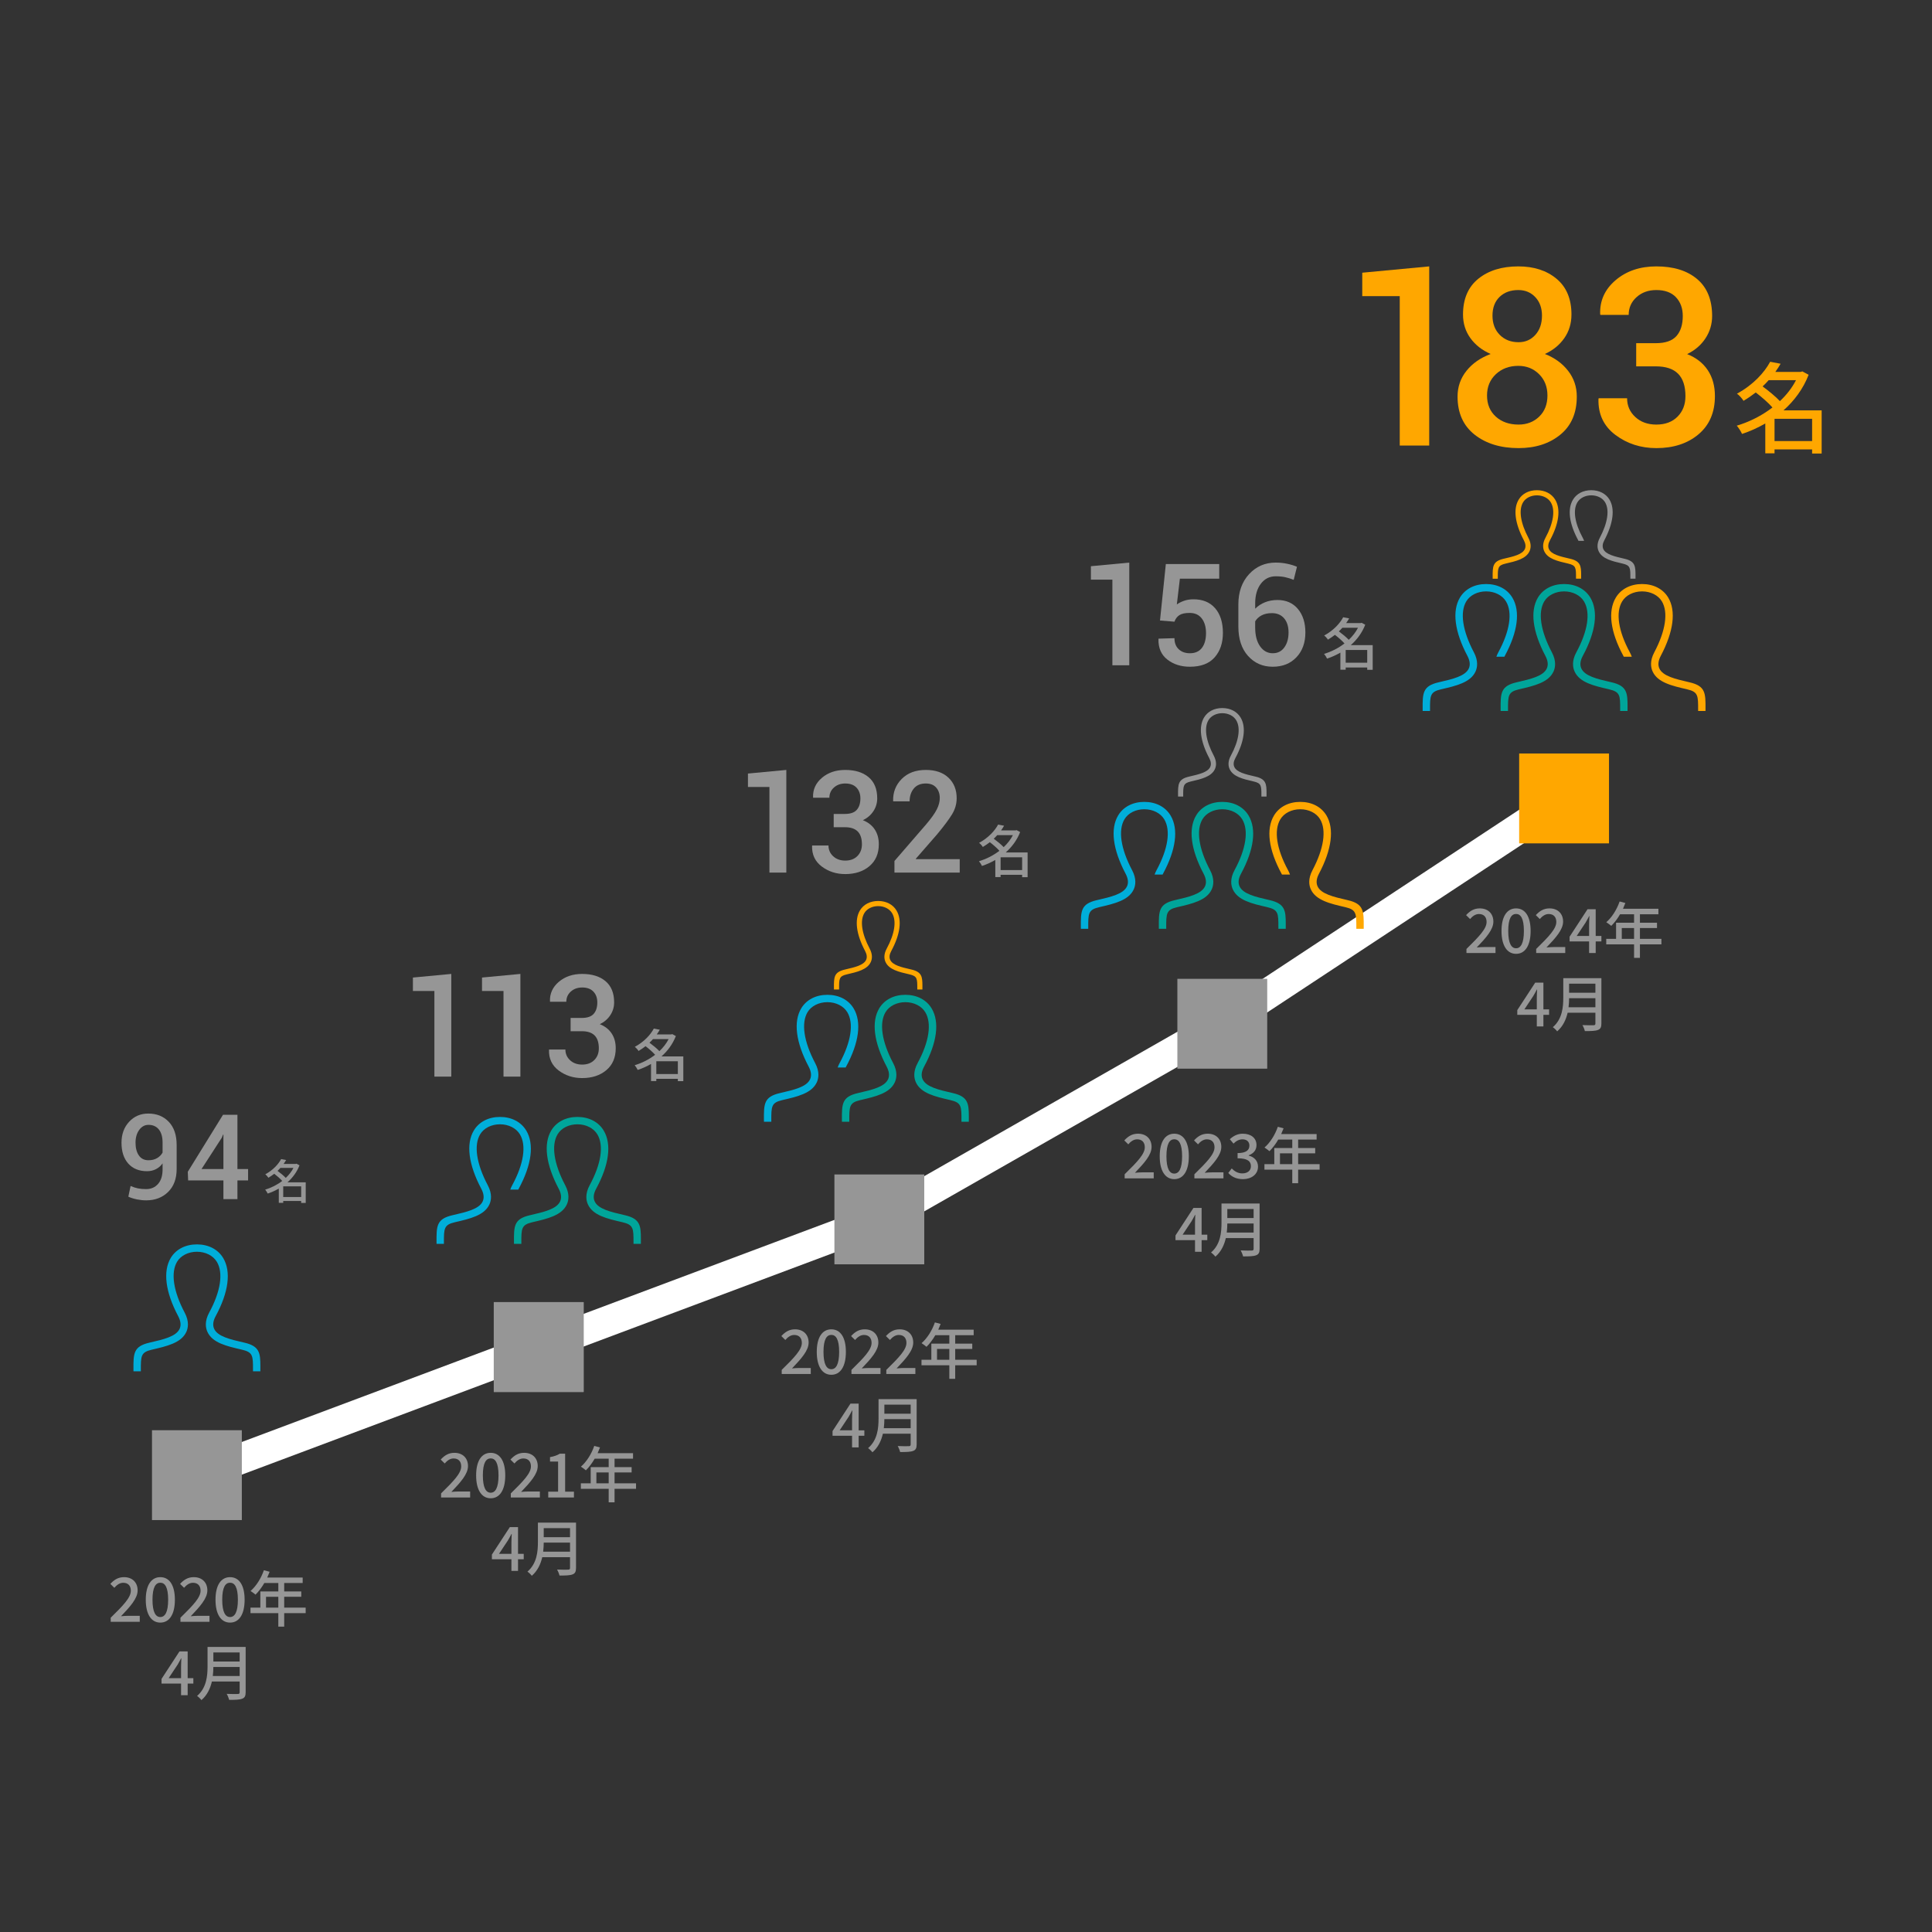 <?xml version="1.0" encoding="UTF-8"?><svg id="uuid-c0ad9e0b-c820-47ab-a9b0-2a3201669869" xmlns="http://www.w3.org/2000/svg" viewBox="0 0 560 560"><rect x="0" y="0" width="560" height="560" fill="#333333" stroke="none"/><polyline points="453.357 231.431 354.287 296.738 254.881 353.446 156.146 390.448 57.076 427.577" fill="none" stroke="#fff" stroke-miterlimit="10" stroke-width="8.865"/><g><path d="M183.625,360.54v-.326c.011-4.206,.013-5.205-3.287-5.966-4.363-1.003-8.483-1.95-9.932-5.159-.518-1.149-.85-3.046,.517-5.561,3.33-6.145,4.143-11.507,2.232-14.712-1.076-1.809-3.293-2.933-5.784-2.933-2.471,0-4.67,1.103-5.738,2.878-1.906,3.162-1.105,8.552,2.197,14.789,1.339,2.526,.997,4.418,.474,5.56-1.456,3.188-5.618,4.149-10.024,5.165-3.176,.735-3.174,1.838-3.164,5.941l.001,.324h-2.138l-.003-.533c-.026-4.597-.037-6.695,4.613-7.768l.203-.047c3.88-.895,7.546-1.741,8.564-3.969,.468-1.027,.328-2.261-.418-3.67-3.716-7.017-4.476-13.018-2.141-16.897,1.494-2.483,4.255-3.906,7.574-3.906,3.345,0,6.124,1.446,7.626,3.969,2.339,3.928,1.561,9.906-2.191,16.829-.76,1.4-.91,2.631-.447,3.659,1.006,2.234,4.625,3.07,8.456,3.954l.335,.077c4.408,1.017,4.614,3.048,4.614,6.849l-.005,1.452h-2.133Z" fill="#00a59a"/><path d="M126.535,360.54l-.002-.533c-.027-4.597-.038-6.695,4.613-7.768l.202-.047c3.881-.895,7.546-1.741,8.564-3.969,.468-1.027,.328-2.261-.418-3.67-3.716-7.018-4.476-13.018-2.141-16.897,1.494-2.483,4.255-3.906,7.574-3.906,3.345,0,6.124,1.446,7.626,3.969,2.34,3.928,1.561,9.906-2.191,16.829-.05,.092-.092,.181-.132,.268h-2.324c.149-.431,.339-.856,.574-1.289,3.329-6.145,4.143-11.507,2.232-14.712-1.077-1.809-3.294-2.933-5.785-2.933-2.471,0-4.67,1.103-5.738,2.878-1.906,3.162-1.105,8.552,2.197,14.789,1.34,2.526,.997,4.418,.474,5.56-1.456,3.188-5.618,4.149-10.025,5.165-3.175,.735-3.173,1.838-3.163,5.941l.001,.324h-2.138Z" fill="#00aeda"/></g><path d="M73.333,397.482v-.326c.011-4.206,.013-5.205-3.287-5.966-4.363-1.003-8.483-1.95-9.932-5.159-.518-1.149-.85-3.046,.517-5.561,3.33-6.145,4.143-11.507,2.232-14.712-1.076-1.809-3.293-2.933-5.784-2.933-2.471,0-4.67,1.103-5.738,2.878-1.906,3.162-1.105,8.552,2.197,14.789,1.339,2.526,.997,4.418,.474,5.56-1.456,3.188-5.618,4.149-10.024,5.165-3.176,.735-3.174,1.838-3.164,5.941l.001,.324h-2.138l-.003-.533c-.026-4.597-.037-6.695,4.613-7.768l.203-.047c3.88-.895,7.546-1.741,8.564-3.969,.468-1.027,.328-2.261-.418-3.67-3.716-7.017-4.476-13.018-2.141-16.897,1.494-2.483,4.255-3.906,7.574-3.906,3.345,0,6.124,1.446,7.626,3.969,2.339,3.928,1.561,9.906-2.191,16.829-.76,1.4-.91,2.631-.447,3.659,1.006,2.234,4.625,3.07,8.456,3.954l.335,.077c4.408,1.017,4.614,3.048,4.614,6.849l-.005,1.452h-2.133Z" fill="#00aeda"/><g><path d="M42.372,344.667c1.41,0,2.555-.498,3.434-1.494s1.318-2.396,1.318-4.198v-1.763c-.537,.75-1.191,1.315-1.965,1.695-.771,.381-1.611,.571-2.519,.571-2.317,0-4.134-.733-5.449-2.2-1.315-1.466-1.973-3.486-1.973-6.062,0-2.452,.735-4.473,2.208-6.062,1.472-1.589,3.322-2.384,5.55-2.384,2.452,0,4.436,.8,5.953,2.401,1.517,1.601,2.275,3.84,2.275,6.717v6.935c0,2.833-.826,5.058-2.478,6.675-1.65,1.618-3.77,2.427-6.355,2.427-.862,0-1.744-.09-2.645-.269-.901-.179-1.744-.442-2.527-.789l.654-3.106c.729,.324,1.439,.557,2.133,.696,.694,.141,1.489,.21,2.385,.21Zm.655-8.362c.974,0,1.808-.204,2.502-.613,.694-.408,1.226-.942,1.595-1.604v-2.905c0-1.646-.361-2.913-1.083-3.803-.722-.891-1.721-1.335-2.997-1.335-1.086,0-1.984,.489-2.695,1.469-.711,.98-1.066,2.214-1.066,3.703,0,1.534,.322,2.765,.966,3.694,.644,.929,1.569,1.394,2.779,1.394Z" fill="#969696"/><path d="M68.821,338.857h3.09v3.291h-3.09v5.424h-4.063v-5.424h-10.227l-.101-2.502,10.21-16.523h4.181v15.734Zm-10.411,0h6.348v-9.975l-.101-.018-.387,.94-5.86,9.052Z" fill="#969696"/><path d="M88.615,348.674h-1.321v-.564h-5.203v.536h-1.279v-4.129c-1.033,.592-2.12,1.088-3.221,1.445-.152-.344-.482-.867-.729-1.143,1.72-.509,3.454-1.376,4.94-2.519-.564-.646-1.5-1.459-2.312-2.078-.522,.399-1.087,.798-1.692,1.156-.192-.316-.605-.785-.908-.991,2.257-1.225,3.799-2.932,4.597-4.418l1.445,.275c-.221,.385-.468,.757-.729,1.129h3.51l.233-.069,.867,.468c-.757,1.955-1.995,3.606-3.481,4.928h5.285v5.974Zm-7.336-10.158c-.262,.289-.537,.592-.84,.867,.826,.605,1.789,1.391,2.396,2.037,.908-.854,1.679-1.83,2.229-2.904h-3.784Zm6.015,8.438v-3.083h-5.203v3.083h5.203Z" fill="#969696"/></g><g><path d="M130.808,312.06h-4.896v-24.825h-6.227v-3.89l11.123-1.048v29.763Z" fill="#969696"/><path d="M150.838,312.06h-4.896v-24.825h-6.227v-3.89l11.123-1.048v29.763Z" fill="#969696"/><path d="M168.661,295.053c1.585,0,2.727-.396,3.426-1.189,.697-.792,1.047-1.9,1.047-3.324,0-1.276-.376-2.314-1.128-3.113-.753-.8-1.841-1.199-3.265-1.199-1.316,0-2.411,.393-3.284,1.179-.874,.786-1.31,1.771-1.31,2.952h-4.695l-.041-.121c-.08-2.243,.776-4.127,2.569-5.652,1.794-1.524,4.047-2.287,6.761-2.287,2.861,0,5.121,.702,6.781,2.105,1.658,1.404,2.488,3.449,2.488,6.137,0,1.343-.366,2.576-1.098,3.697-.732,1.122-1.75,1.998-3.054,2.63,1.491,.591,2.633,1.48,3.426,2.67,.792,1.188,1.188,2.623,1.188,4.302,0,2.7-.906,4.816-2.72,6.348s-4.151,2.297-7.013,2.297c-2.579,0-4.843-.729-6.791-2.187-1.947-1.457-2.889-3.448-2.82-5.975l.04-.12h4.715c0,1.235,.454,2.273,1.36,3.113,.907,.839,2.072,1.259,3.496,1.259,1.478,0,2.653-.439,3.526-1.319s1.31-2.012,1.31-3.396c0-1.666-.406-2.908-1.219-3.729-.812-.818-2.045-1.229-3.697-1.229h-3.265v-3.849h3.265Z" fill="#969696"/><path d="M198.061,313.381h-1.585v-.678h-6.24v.645h-1.535v-4.953c-1.238,.71-2.543,1.304-3.864,1.733-.181-.413-.577-1.04-.875-1.37,2.063-.611,4.145-1.651,5.928-3.021-.677-.776-1.8-1.75-2.774-2.493-.627,.479-1.304,.958-2.03,1.387-.231-.38-.727-.94-1.09-1.188,2.708-1.47,4.557-3.517,5.515-5.3l1.733,.33c-.265,.463-.562,.908-.875,1.354h4.21l.281-.082,1.039,.562c-.907,2.344-2.394,4.325-4.177,5.91h6.34v7.166Zm-8.8-12.185c-.313,.347-.644,.71-1.007,1.04,.99,.727,2.146,1.667,2.872,2.443,1.09-1.023,2.015-2.196,2.676-3.483h-4.541Zm7.215,10.12v-3.698h-6.24v3.698h6.24Z" fill="#969696"/></g><g><path d="M227.919,252.931h-4.896v-24.825h-6.227v-3.89l11.123-1.048v29.763Z" fill="#969696"/><path d="M244.917,235.924c1.584,0,2.727-.396,3.425-1.189,.698-.792,1.048-1.9,1.048-3.324,0-1.276-.376-2.314-1.128-3.113-.753-.8-1.841-1.199-3.265-1.199-1.316,0-2.412,.393-3.285,1.179s-1.31,1.771-1.31,2.952h-4.694l-.041-.121c-.08-2.243,.776-4.127,2.569-5.652,1.794-1.524,4.047-2.287,6.761-2.287,2.861,0,5.121,.702,6.78,2.105,1.659,1.404,2.489,3.449,2.489,6.137,0,1.343-.366,2.576-1.099,3.697-.732,1.122-1.75,1.998-3.053,2.63,1.491,.591,2.633,1.48,3.426,2.67,.792,1.188,1.188,2.623,1.188,4.302,0,2.7-.906,4.816-2.72,6.348s-4.151,2.297-7.013,2.297c-2.579,0-4.844-.729-6.791-2.187-1.947-1.457-2.889-3.448-2.821-5.975l.041-.12h4.715c0,1.235,.453,2.273,1.36,3.113,.906,.839,2.072,1.259,3.496,1.259,1.478,0,2.652-.439,3.526-1.319,.873-.88,1.31-2.012,1.31-3.396,0-1.666-.406-2.908-1.219-3.729-.813-.818-2.045-1.229-3.697-1.229h-3.265v-3.849h3.265Z" fill="#969696"/><path d="M278.183,252.931h-18.922v-3.365l9.168-10.6c1.492-1.76,2.526-3.21,3.104-4.353,.578-1.142,.867-2.236,.867-3.284,0-1.249-.35-2.267-1.049-3.053-.698-.786-1.699-1.179-3.002-1.179-1.518,0-2.68,.49-3.486,1.471-.806,.98-1.209,2.217-1.209,3.708h-4.735l-.04-.121c-.067-2.512,.762-4.638,2.488-6.378,1.727-1.739,4.054-2.609,6.982-2.609,2.808,0,5,.753,6.579,2.257,1.579,1.505,2.368,3.479,2.368,5.925,0,1.652-.44,3.204-1.32,4.654-.88,1.451-2.327,3.393-4.342,5.824l-6.187,7.093,.04,.101h12.695v3.909Z" fill="#969696"/><path d="M297.854,254.251h-1.585v-.677h-6.241v.645h-1.535v-4.953c-1.238,.71-2.543,1.304-3.863,1.733-.182-.413-.578-1.04-.875-1.37,2.063-.611,4.145-1.651,5.928-3.021-.678-.776-1.801-1.75-2.774-2.493-.627,.479-1.304,.958-2.03,1.387-.231-.38-.727-.94-1.09-1.188,2.707-1.47,4.557-3.517,5.514-5.3l1.734,.33c-.265,.463-.562,.908-.875,1.354h4.21l.28-.082,1.04,.562c-.907,2.344-2.394,4.325-4.177,5.91h6.34v7.165Zm-8.8-12.184c-.313,.347-.644,.71-1.007,1.04,.99,.727,2.146,1.667,2.873,2.443,1.089-1.023,2.014-2.196,2.674-3.483h-4.54Zm7.215,10.12v-3.698h-6.241v3.698h6.241Z" fill="#969696"/></g><g><path d="M32.091,468.902c3.635-3.564,5.834-5.834,5.834-7.819,0-1.384-.745-2.306-2.217-2.306-1.028,0-1.879,.656-2.57,1.454l-1.152-1.135c1.116-1.206,2.27-1.95,3.971-1.95,2.395,0,3.937,1.524,3.937,3.83,0,2.322-2.11,4.663-4.823,7.5,.656-.071,1.49-.124,2.129-.124h3.314v1.737h-8.422v-1.188Z" fill="#969696"/><path d="M42.251,463.689c0-4.273,1.631-6.543,4.22-6.543,2.606,0,4.22,2.287,4.22,6.543,0,4.272-1.613,6.631-4.22,6.631-2.589,0-4.22-2.358-4.22-6.631Zm6.489,0c0-3.653-.939-4.93-2.27-4.93s-2.27,1.276-2.27,4.93c0,3.652,.939,5.018,2.27,5.018s2.27-1.365,2.27-5.018Z" fill="#969696"/><path d="M52.304,468.902c3.635-3.564,5.834-5.834,5.834-7.819,0-1.384-.745-2.306-2.217-2.306-1.028,0-1.879,.656-2.57,1.454l-1.152-1.135c1.116-1.206,2.27-1.95,3.971-1.95,2.395,0,3.937,1.524,3.937,3.83,0,2.322-2.11,4.663-4.823,7.5,.656-.071,1.49-.124,2.129-.124h3.314v1.737h-8.422v-1.188Z" fill="#969696"/><path d="M62.464,463.689c0-4.273,1.631-6.543,4.22-6.543,2.606,0,4.22,2.287,4.22,6.543,0,4.272-1.613,6.631-4.22,6.631-2.589,0-4.22-2.358-4.22-6.631Zm6.489,0c0-3.653-.94-4.93-2.27-4.93-1.33,0-2.27,1.276-2.27,4.93,0,3.652,.939,5.018,2.27,5.018,1.329,0,2.27-1.365,2.27-5.018Z" fill="#969696"/><path d="M88.599,467.572h-6.224v3.918h-1.702v-3.918h-8.067v-1.596h2.854v-4.682h5.213v-2.446h-4.061c-.762,1.312-1.648,2.482-2.553,3.369-.319-.284-1.028-.816-1.437-1.064,1.632-1.4,3.05-3.652,3.865-6.011l1.667,.443c-.213,.55-.461,1.135-.691,1.667h10.266v1.596h-5.354v2.446h4.946v1.543h-4.946v3.139h6.224v1.596Zm-7.926-1.596v-3.139h-3.564v3.139h3.564Z" fill="#969696"/><path d="M52.481,487.998h-5.656v-1.365l5.195-7.961h2.375v7.748h1.649v1.578h-1.649v3.369h-1.914v-3.369Zm0-1.578v-3.209c0-.709,.053-1.844,.088-2.553h-.07c-.319,.638-.674,1.241-1.046,1.896l-2.571,3.865h3.6Z" fill="#969696"/><path d="M71.205,490.534c0,1.063-.284,1.578-.993,1.844-.745,.302-1.95,.337-3.795,.337-.105-.479-.425-1.276-.709-1.737,1.383,.07,2.802,.053,3.228,.035,.39,0,.531-.142,.531-.515v-3.103h-8.05c-.461,1.985-1.348,3.954-3.031,5.39-.248-.354-.887-.957-1.26-1.205,2.767-2.376,3.032-5.852,3.032-8.635v-5.567h11.047v13.156Zm-1.738-4.734v-2.624h-7.624c0,.815-.053,1.702-.159,2.624h7.783Zm-7.624-6.826v2.624h7.624v-2.624h-7.624Z" fill="#969696"/></g><g><path d="M127.849,432.866c3.636-3.564,5.834-5.834,5.834-7.819,0-1.384-.744-2.306-2.217-2.306-1.027,0-1.879,.656-2.57,1.454l-1.152-1.135c1.117-1.206,2.27-1.95,3.972-1.95,2.394,0,3.937,1.524,3.937,3.83,0,2.322-2.11,4.663-4.823,7.5,.656-.071,1.489-.124,2.128-.124h3.315v1.737h-8.423v-1.188Z" fill="#969696"/><path d="M138.009,427.653c0-4.273,1.631-6.543,4.22-6.543,2.606,0,4.22,2.287,4.22,6.543,0,4.272-1.613,6.631-4.22,6.631-2.589,0-4.22-2.358-4.22-6.631Zm6.489,0c0-3.653-.939-4.93-2.27-4.93-1.329,0-2.27,1.276-2.27,4.93,0,3.652,.94,5.018,2.27,5.018,1.33,0,2.27-1.365,2.27-5.018Z" fill="#969696"/><path d="M148.062,432.866c3.636-3.564,5.834-5.834,5.834-7.819,0-1.384-.744-2.306-2.217-2.306-1.027,0-1.879,.656-2.57,1.454l-1.152-1.135c1.117-1.206,2.27-1.95,3.972-1.95,2.394,0,3.937,1.524,3.937,3.83,0,2.322-2.11,4.663-4.823,7.5,.656-.071,1.489-.124,2.128-.124h3.315v1.737h-8.423v-1.188Z" fill="#969696"/><path d="M158.913,432.369h2.854v-8.724h-2.341v-1.294c1.224-.213,2.093-.532,2.838-.993h1.542v11.011h2.554v1.685h-7.447v-1.685Z" fill="#969696"/><path d="M184.356,431.536h-6.224v3.918h-1.702v-3.918h-8.067v-1.596h2.854v-4.682h5.213v-2.446h-4.061c-.762,1.312-1.648,2.482-2.553,3.369-.319-.284-1.028-.816-1.437-1.064,1.632-1.4,3.05-3.652,3.866-6.011l1.666,.443c-.213,.55-.461,1.135-.691,1.667h10.266v1.596h-5.354v2.446h4.947v1.543h-4.947v3.139h6.224v1.596Zm-7.926-1.596v-3.139h-3.563v3.139h3.563Z" fill="#969696"/><path d="M148.239,451.962h-5.656v-1.365l5.195-7.961h2.376v7.748h1.649v1.578h-1.649v3.369h-1.915v-3.369Zm0-1.578v-3.209c0-.709,.053-1.844,.089-2.553h-.071c-.319,.638-.674,1.241-1.046,1.896l-2.571,3.865h3.6Z" fill="#969696"/><path d="M166.963,454.498c0,1.063-.284,1.578-.993,1.844-.744,.302-1.95,.337-3.794,.337-.106-.479-.426-1.276-.71-1.737,1.384,.07,2.802,.053,3.228,.035,.39,0,.532-.142,.532-.515v-3.103h-8.05c-.462,1.985-1.348,3.954-3.032,5.39-.248-.354-.887-.957-1.259-1.205,2.766-2.376,3.032-5.852,3.032-8.635v-5.567h11.046v13.156Zm-1.737-4.734v-2.624h-7.625c0,.815-.053,1.702-.159,2.624h7.784Zm-7.625-6.826v2.624h7.625v-2.624h-7.625Z" fill="#969696"/></g><g><path d="M226.584,397.069c3.635-3.564,5.833-5.834,5.833-7.819,0-1.384-.744-2.306-2.216-2.306-1.028,0-1.88,.656-2.571,1.454l-1.152-1.135c1.117-1.205,2.27-1.95,3.972-1.95,2.394,0,3.937,1.524,3.937,3.83,0,2.322-2.11,4.663-4.822,7.5,.655-.071,1.488-.124,2.127-.124h3.315v1.737h-8.422v-1.188Z" fill="#969696"/><path d="M236.743,391.856c0-4.273,1.632-6.543,4.221-6.543,2.606,0,4.22,2.287,4.22,6.543,0,4.272-1.613,6.631-4.22,6.631-2.589,0-4.221-2.358-4.221-6.631Zm6.49,0c0-3.653-.939-4.93-2.27-4.93s-2.27,1.276-2.27,4.93c0,3.652,.939,5.018,2.27,5.018s2.27-1.365,2.27-5.018Z" fill="#969696"/><path d="M246.797,397.069c3.635-3.564,5.833-5.834,5.833-7.819,0-1.384-.744-2.306-2.216-2.306-1.028,0-1.88,.656-2.571,1.454l-1.152-1.135c1.117-1.205,2.27-1.95,3.972-1.95,2.394,0,3.937,1.524,3.937,3.83,0,2.322-2.11,4.663-4.822,7.5,.655-.071,1.488-.124,2.127-.124h3.315v1.737h-8.422v-1.188Z" fill="#969696"/><path d="M256.903,397.069c3.635-3.564,5.833-5.834,5.833-7.819,0-1.384-.744-2.306-2.216-2.306-1.028,0-1.88,.656-2.571,1.454l-1.152-1.135c1.117-1.205,2.27-1.95,3.972-1.95,2.394,0,3.936,1.524,3.936,3.83,0,2.322-2.109,4.663-4.822,7.5,.656-.071,1.489-.124,2.128-.124h3.315v1.737h-8.422v-1.188Z" fill="#969696"/><path d="M283.091,395.739h-6.223v3.918h-1.702v-3.918h-8.067v-1.596h2.854v-4.681h5.213v-2.447h-4.061c-.763,1.312-1.649,2.482-2.554,3.369-.318-.284-1.027-.816-1.436-1.064,1.631-1.4,3.05-3.652,3.865-6.011l1.666,.443c-.212,.55-.461,1.135-.691,1.667h10.267v1.596h-5.354v2.447h4.946v1.542h-4.946v3.139h6.223v1.596Zm-7.925-1.596v-3.139h-3.564v3.139h3.564Z" fill="#969696"/><path d="M246.974,416.165h-5.656v-1.365l5.195-7.961h2.376v7.748h1.649v1.578h-1.649v3.369h-1.915v-3.369Zm0-1.578v-3.209c0-.709,.054-1.844,.089-2.553h-.071c-.318,.638-.673,1.241-1.045,1.896l-2.571,3.865h3.599Z" fill="#969696"/><path d="M265.698,418.701c0,1.063-.284,1.578-.993,1.844-.745,.302-1.95,.337-3.795,.337-.106-.479-.425-1.276-.709-1.737,1.383,.07,2.802,.053,3.228,.035,.39,0,.531-.142,.531-.515v-3.103h-8.05c-.461,1.986-1.348,3.954-3.032,5.391-.248-.355-.887-.958-1.259-1.206,2.767-2.376,3.032-5.852,3.032-8.635v-5.567h11.047v13.156Zm-1.738-4.734v-2.624h-7.624c0,.815-.054,1.702-.159,2.624h7.783Zm-7.624-6.826v2.624h7.624v-2.624h-7.624Z" fill="#969696"/></g><g><path d="M325.989,340.364c3.635-3.564,5.834-5.834,5.834-7.819,0-1.384-.745-2.306-2.217-2.306-1.028,0-1.879,.656-2.571,1.454l-1.152-1.135c1.117-1.205,2.27-1.95,3.972-1.95,2.394,0,3.937,1.524,3.937,3.83,0,2.322-2.11,4.663-4.823,7.5,.656-.071,1.49-.124,2.128-.124h3.315v1.737h-8.422v-1.188Z" fill="#969696"/><path d="M336.149,335.151c0-4.273,1.631-6.543,4.22-6.543,2.606,0,4.22,2.287,4.22,6.543,0,4.272-1.613,6.631-4.22,6.631-2.589,0-4.22-2.358-4.22-6.631Zm6.489,0c0-3.653-.94-4.93-2.27-4.93-1.33,0-2.27,1.276-2.27,4.93,0,3.652,.939,5.018,2.27,5.018,1.329,0,2.27-1.365,2.27-5.018Z" fill="#969696"/><path d="M346.202,340.364c3.635-3.564,5.834-5.834,5.834-7.819,0-1.384-.745-2.306-2.217-2.306-1.028,0-1.879,.656-2.571,1.454l-1.152-1.135c1.117-1.205,2.27-1.95,3.972-1.95,2.394,0,3.937,1.524,3.937,3.83,0,2.322-2.11,4.663-4.823,7.5,.656-.071,1.49-.124,2.128-.124h3.315v1.737h-8.422v-1.188Z" fill="#969696"/><path d="M356.024,339.991l.993-1.312c.763,.78,1.737,1.436,3.085,1.436,1.472,0,2.482-.798,2.482-2.074,0-1.4-.922-2.305-3.865-2.305v-1.508c2.571,0,3.422-.939,3.422-2.163,0-1.135-.762-1.826-2.004-1.826-1.01,0-1.861,.497-2.605,1.241l-1.064-1.276c1.028-.939,2.234-1.596,3.741-1.596,2.341,0,3.989,1.206,3.989,3.298,0,1.472-.868,2.447-2.252,2.961v.089c1.508,.372,2.695,1.472,2.695,3.191,0,2.287-1.968,3.635-4.361,3.635-2.057,0-3.387-.815-4.256-1.791Z" fill="#969696"/><path d="M382.497,339.034h-6.224v3.918h-1.702v-3.918h-8.067v-1.596h2.854v-4.681h5.213v-2.447h-4.061c-.763,1.312-1.648,2.482-2.553,3.369-.319-.284-1.029-.816-1.437-1.064,1.631-1.4,3.05-3.652,3.865-6.011l1.667,.443c-.213,.55-.461,1.135-.691,1.667h10.266v1.596h-5.354v2.447h4.946v1.542h-4.946v3.139h6.224v1.596Zm-7.926-1.596v-3.139h-3.564v3.139h3.564Z" fill="#969696"/><path d="M346.38,359.46h-5.656v-1.365l5.195-7.961h2.375v7.748h1.649v1.578h-1.649v3.369h-1.914v-3.369Zm0-1.578v-3.209c0-.709,.053-1.844,.088-2.553h-.07c-.319,.638-.674,1.241-1.047,1.896l-2.57,3.865h3.6Z" fill="#969696"/><path d="M365.103,361.996c0,1.063-.283,1.578-.992,1.844-.745,.302-1.951,.337-3.795,.337-.106-.479-.426-1.276-.709-1.737,1.383,.07,2.802,.053,3.227,.035,.391,0,.532-.142,.532-.515v-3.103h-8.05c-.461,1.986-1.348,3.954-3.031,5.391-.249-.355-.887-.958-1.26-1.206,2.767-2.376,3.032-5.852,3.032-8.635v-5.567h11.046v13.156Zm-1.737-4.734v-2.624h-7.624c0,.815-.053,1.702-.16,2.624h7.784Zm-7.624-6.826v2.624h7.624v-2.624h-7.624Z" fill="#969696"/></g><rect x="44.055" y="414.555" width="26.041" height="26.044" fill="#969696"/><rect x="241.86" y="340.424" width="26.041" height="26.044" fill="#969696"/><g><path d="M370.545,269.221v-.326c.011-4.206,.013-5.205-3.287-5.966-4.363-1.003-8.483-1.95-9.932-5.159-.518-1.149-.85-3.046,.517-5.561,3.33-6.145,4.143-11.507,2.232-14.712-1.076-1.809-3.293-2.933-5.784-2.933-2.471,0-4.67,1.103-5.738,2.878-1.906,3.162-1.105,8.552,2.197,14.789,1.339,2.526,.997,4.418,.474,5.56-1.456,3.188-5.618,4.149-10.024,5.165-3.176,.735-3.174,1.838-3.164,5.941l.001,.324h-2.138l-.003-.533c-.026-4.597-.037-6.695,4.613-7.768l.203-.047c3.88-.895,7.546-1.741,8.564-3.969,.468-1.027,.328-2.261-.418-3.67-3.716-7.017-4.476-13.018-2.141-16.897,1.494-2.483,4.255-3.906,7.574-3.906,3.345,0,6.124,1.446,7.626,3.969,2.339,3.928,1.561,9.906-2.191,16.829-.76,1.4-.91,2.631-.447,3.659,1.006,2.234,4.625,3.07,8.456,3.954l.335,.077c4.408,1.017,4.614,3.048,4.614,6.849l-.005,1.452h-2.133Z" fill="#00a59a"/><path d="M313.295,269.221l-.002-.533c-.027-4.597-.038-6.695,4.613-7.768l.202-.047c3.881-.895,7.546-1.741,8.564-3.969,.468-1.027,.328-2.261-.418-3.67-3.716-7.018-4.476-13.018-2.141-16.897,1.494-2.483,4.255-3.906,7.574-3.906,3.345,0,6.124,1.446,7.626,3.969,2.34,3.928,1.561,9.906-2.191,16.829-.05,.092-.092,.181-.132,.268h-2.324c.149-.431,.339-.856,.574-1.289,3.329-6.145,4.143-11.507,2.232-14.712-1.077-1.809-3.294-2.933-5.785-2.933-2.471,0-4.67,1.103-5.738,2.878-1.906,3.162-1.105,8.552,2.197,14.789,1.34,2.526,.997,4.418,.474,5.56-1.456,3.188-5.618,4.149-10.025,5.165-3.175,.735-3.173,1.838-3.163,5.941l.001,.324h-2.138Z" fill="#00aeda"/><path d="M395.279,269.221l.002-.533c.027-4.597,.038-6.695-4.613-7.768l-.202-.047c-3.881-.895-7.546-1.741-8.564-3.969-.468-1.027-.328-2.261,.418-3.67,3.716-7.018,4.476-13.018,2.141-16.897-1.494-2.483-4.255-3.906-7.574-3.906-3.345,0-6.124,1.446-7.626,3.969-2.34,3.928-1.561,9.906,2.191,16.829,.05,.092,.092,.181,.132,.268h2.324c-.149-.431-.339-.856-.574-1.289-3.329-6.145-4.143-11.507-2.232-14.712,1.077-1.809,3.294-2.933,5.785-2.933,2.471,0,4.67,1.103,5.738,2.878,1.906,3.162,1.105,8.552-2.197,14.789-1.34,2.526-.997,4.418-.474,5.56,1.456,3.188,5.618,4.149,10.025,5.165,3.175,.735,3.173,1.838,3.163,5.941l-.001,.324h2.138Z" fill="#ffa700"/><path d="M365.623,230.886v-.227c.007-2.932,.009-3.629-2.292-4.16-3.042-.699-5.915-1.36-6.925-3.597-.361-.801-.593-2.124,.36-3.878,2.322-4.284,2.889-8.023,1.556-10.258-.75-1.261-2.296-2.045-4.033-2.045-1.723,0-3.256,.769-4.001,2.007-1.329,2.205-.77,5.963,1.532,10.311,.933,1.761,.695,3.081,.33,3.877-1.015,2.223-3.917,2.893-6.989,3.601-2.215,.513-2.213,1.282-2.206,4.142l.001,.226h-1.491l-.002-.372c-.018-3.205-.026-4.668,3.216-5.416l.141-.033c2.706-.624,5.262-1.214,5.971-2.768,.327-.716,.229-1.576-.291-2.559-2.591-4.892-3.121-9.077-1.493-11.781,1.042-1.731,2.966-2.724,5.281-2.724,2.332,0,4.27,1.008,5.317,2.768,1.631,2.739,1.088,6.907-1.528,11.734-.53,.976-.635,1.835-.312,2.551,.702,1.558,3.225,2.14,5.896,2.757l.234,.054c3.074,.709,3.217,2.125,3.217,4.776l-.004,1.012h-1.487Z" fill="#969696"/></g><g><path d="M327.325,192.834h-4.896v-24.825h-6.227v-3.89l11.123-1.048v29.763Z" fill="#969696"/><path d="M336.231,179.857l1.693-16.363h15.476v4.232h-11.405l-.887,7.476c.577-.416,1.266-.766,2.065-1.048,.799-.282,1.683-.43,2.649-.443,2.727-.026,4.85,.826,6.367,2.56,1.519,1.732,2.277,4.131,2.277,7.193,0,2.901-.799,5.26-2.397,7.073s-3.99,2.72-7.174,2.72c-2.579,0-4.759-.695-6.539-2.085-1.78-1.391-2.637-3.376-2.569-5.955l.041-.101,4.594-.141c0,1.37,.413,2.441,1.239,3.214s1.904,1.158,3.234,1.158c1.531,0,2.693-.517,3.486-1.552,.792-1.034,1.188-2.465,1.188-4.292,0-1.76-.41-3.174-1.229-4.241-.82-1.068-1.988-1.603-3.507-1.603-1.344,0-2.341,.216-2.992,.646s-1.126,1.062-1.421,1.894l-4.191-.342Z" fill="#969696"/><path d="M369.765,163.071c1.142,0,2.243,.111,3.305,.333,1.061,.222,2.015,.514,2.861,.876l-.947,3.788c-.82-.322-1.626-.574-2.418-.755-.793-.182-1.72-.272-2.781-.272-1.787,0-3.228,.719-4.322,2.156s-1.643,3.338-1.643,5.702v1.532c.793-.793,1.736-1.411,2.832-1.854,1.094-.443,2.3-.665,3.617-.665,2.512,0,4.489,.867,5.934,2.6,1.444,1.733,2.166,4.004,2.166,6.812,0,2.969-.866,5.366-2.6,7.193-1.732,1.827-4.023,2.74-6.871,2.74-2.889,0-5.27-1.041-7.143-3.123-1.875-2.082-2.812-4.93-2.812-8.544v-6.388c0-3.6,1.03-6.521,3.093-8.766,2.062-2.243,4.639-3.365,7.729-3.365Zm-1.089,14.649c-1.169,0-2.159,.212-2.972,.635-.813,.424-1.441,1.005-1.885,1.743v1.753c0,2.338,.477,4.172,1.432,5.501,.953,1.33,2.169,1.995,3.646,1.995,1.438,0,2.562-.563,3.375-1.692,.813-1.129,1.22-2.572,1.22-4.332,0-1.72-.427-3.083-1.279-4.091-.854-1.008-2.032-1.512-3.537-1.512Z" fill="#969696"/><path d="M397.88,194.155h-1.585v-.678h-6.241v.645h-1.535v-4.953c-1.238,.71-2.543,1.304-3.863,1.733-.182-.413-.578-1.04-.875-1.37,2.063-.611,4.144-1.651,5.927-3.021-.677-.776-1.8-1.75-2.773-2.493-.628,.479-1.305,.958-2.03,1.387-.231-.38-.727-.94-1.09-1.188,2.707-1.47,4.557-3.517,5.514-5.3l1.734,.33c-.265,.463-.562,.908-.875,1.354h4.209l.281-.082,1.04,.562c-.908,2.344-2.394,4.325-4.177,5.91h6.34v7.166Zm-8.8-12.185c-.313,.347-.644,.71-1.007,1.04,.99,.727,2.146,1.667,2.872,2.443,1.09-1.023,2.015-2.196,2.675-3.483h-4.54Zm7.215,10.12v-3.698h-6.241v3.698h6.241Z" fill="#969696"/></g><rect x="341.267" y="283.716" width="26.041" height="26.044" fill="#969696"/><rect x="143.126" y="377.427" width="26.041" height="26.044" fill="#969696"/><g><g><path d="M414.265,129.147h-8.543v-43.318h-10.865v-6.786l19.408-1.828v51.933Z" fill="#ffa700"/><path d="M455.495,91.174c0,2.579-.691,4.858-2.074,6.839s-3.258,3.511-5.626,4.588c2.813,1.103,5.058,2.731,6.733,4.888,1.676,2.157,2.514,4.642,2.514,7.454,0,4.759-1.588,8.438-4.764,11.041-3.177,2.602-7.214,3.902-12.113,3.902-5.203,0-9.452-1.301-12.746-3.902-3.293-2.603-4.939-6.282-4.939-11.041,0-2.812,.861-5.297,2.584-7.454,1.723-2.156,4.062-3.785,7.015-4.888-2.484-1.077-4.442-2.607-5.872-4.588s-2.145-4.26-2.145-6.839c0-4.523,1.477-7.981,4.431-10.373,2.953-2.391,6.821-3.586,11.603-3.586,4.523,0,8.222,1.201,11.094,3.604,2.871,2.403,4.307,5.854,4.307,10.355Zm-6.961,23.452c0-2.508-.81-4.564-2.427-6.171-1.617-1.605-3.621-2.408-6.013-2.408-2.625,0-4.794,.803-6.504,2.408-1.712,1.606-2.567,3.663-2.567,6.171,0,2.556,.85,4.601,2.55,6.136,1.699,1.535,3.896,2.303,6.592,2.303,2.392,0,4.383-.768,5.978-2.303,1.594-1.535,2.392-3.58,2.392-6.136Zm-1.583-23.136c0-2.203-.645-3.991-1.934-5.362s-2.931-2.057-4.923-2.057c-2.25,0-4.061,.662-5.432,1.986-1.371,1.325-2.058,3.136-2.058,5.433,0,2.298,.704,4.155,2.11,5.573s3.223,2.127,5.449,2.127c1.969,0,3.592-.709,4.87-2.127,1.277-1.418,1.916-3.275,1.916-5.573Z" fill="#ffa700"/><path d="M479.954,99.472c2.766,0,4.758-.691,5.977-2.074s1.829-3.317,1.829-5.802c0-2.227-.657-4.037-1.97-5.433-1.312-1.395-3.211-2.092-5.695-2.092-2.298,0-4.208,.686-5.731,2.057-1.524,1.371-2.285,3.089-2.285,5.151h-8.192l-.07-.211c-.141-3.915,1.354-7.202,4.482-9.862s7.062-3.991,11.797-3.991c4.992,0,8.936,1.226,11.832,3.674,2.895,2.45,4.342,6.019,4.342,10.707,0,2.344-.639,4.495-1.916,6.452-1.278,1.957-3.054,3.486-5.327,4.588,2.602,1.032,4.594,2.585,5.978,4.659,1.383,2.074,2.074,4.577,2.074,7.507,0,4.712-1.582,8.403-4.746,11.076-3.165,2.672-7.244,4.008-12.236,4.008-4.501,0-8.451-1.271-11.85-3.814-3.398-2.544-5.04-6.019-4.922-10.426l.07-.211h8.228c0,2.157,.791,3.968,2.373,5.433s3.615,2.197,6.101,2.197c2.578,0,4.629-.768,6.152-2.303,1.524-1.535,2.286-3.51,2.286-5.925,0-2.906-.709-5.074-2.127-6.505-1.419-1.43-3.569-2.145-6.452-2.145h-5.696v-6.716h5.696Z" fill="#ffa700"/><path d="M528.015,131.452h-2.766v-1.181h-10.891v1.123h-2.679v-8.643c-2.161,1.238-4.437,2.275-6.741,3.025-.316-.721-1.008-1.815-1.527-2.392,3.602-1.065,7.231-2.881,10.343-5.272-1.181-1.354-3.14-3.053-4.84-4.35-1.095,.836-2.276,1.671-3.544,2.42-.402-.662-1.268-1.643-1.9-2.074,4.725-2.564,7.951-6.137,9.621-9.248l3.025,.576c-.461,.807-.979,1.585-1.527,2.363h7.347l.489-.145,1.815,.979c-1.585,4.091-4.177,7.548-7.288,10.313h11.062v12.503Zm-15.355-21.261c-.547,.605-1.123,1.238-1.758,1.814,1.729,1.268,3.746,2.91,5.014,4.264,1.9-1.785,3.514-3.831,4.666-6.078h-7.922Zm12.59,17.66v-6.453h-10.891v6.453h10.891Z" fill="#ffa700"/></g><g><path d="M469.615,206.075v-.326c.011-4.206,.013-5.205-3.287-5.966-4.363-1.003-8.483-1.95-9.932-5.159-.518-1.149-.85-3.046,.517-5.561,3.33-6.145,4.143-11.507,2.232-14.712-1.076-1.809-3.293-2.933-5.784-2.933-2.471,0-4.67,1.103-5.738,2.878-1.906,3.162-1.105,8.552,2.197,14.789,1.339,2.526,.997,4.418,.474,5.56-1.456,3.188-5.618,4.149-10.024,5.165-3.176,.735-3.174,1.838-3.164,5.941l.001,.324h-2.138l-.003-.533c-.026-4.597-.037-6.695,4.613-7.768l.203-.047c3.88-.895,7.546-1.741,8.564-3.969,.468-1.027,.328-2.261-.418-3.67-3.716-7.017-4.476-13.018-2.141-16.897,1.494-2.483,4.255-3.906,7.574-3.906,3.345,0,6.124,1.446,7.626,3.969,2.339,3.928,1.561,9.906-2.191,16.829-.76,1.4-.91,2.631-.447,3.659,1.006,2.234,4.625,3.07,8.456,3.954l.335,.077c4.408,1.017,4.614,3.048,4.614,6.849l-.005,1.452h-2.133Z" fill="#00a59a"/><path d="M412.365,206.075l-.002-.533c-.027-4.597-.038-6.695,4.613-7.768l.202-.047c3.881-.895,7.546-1.741,8.564-3.969,.468-1.027,.328-2.261-.418-3.67-3.716-7.018-4.476-13.018-2.141-16.897,1.494-2.483,4.255-3.906,7.574-3.906,3.345,0,6.124,1.446,7.626,3.969,2.34,3.928,1.561,9.906-2.191,16.829-.05,.092-.092,.181-.132,.268h-2.324c.149-.431,.339-.856,.574-1.289,3.329-6.145,4.143-11.507,2.232-14.712-1.077-1.809-3.294-2.933-5.785-2.933-2.471,0-4.67,1.103-5.738,2.878-1.906,3.162-1.105,8.552,2.197,14.789,1.34,2.526,.997,4.418,.474,5.56-1.456,3.188-5.618,4.149-10.025,5.165-3.175,.735-3.173,1.838-3.163,5.941l.001,.324h-2.138Z" fill="#00aeda"/><path d="M494.349,206.075l.002-.533c.027-4.597,.038-6.695-4.613-7.768l-.202-.047c-3.881-.895-7.546-1.741-8.564-3.969-.468-1.027-.328-2.261,.418-3.67,3.716-7.018,4.476-13.018,2.141-16.897-1.494-2.483-4.255-3.906-7.574-3.906-3.345,0-6.124,1.446-7.626,3.969-2.34,3.928-1.561,9.906,2.191,16.829,.05,.092,.092,.181,.132,.268h2.324c-.149-.431-.339-.856-.574-1.289-3.329-6.145-4.143-11.507-2.232-14.712,1.077-1.809,3.294-2.933,5.785-2.933,2.471,0,4.67,1.103,5.738,2.878,1.906,3.162,1.105,8.552-2.197,14.789-1.34,2.526-.997,4.418-.474,5.56,1.456,3.188,5.618,4.149,10.025,5.165,3.175,.735,3.173,1.838,3.163,5.941l-.001,.324h2.138Z" fill="#ffa700"/><g><path d="M456.814,167.74v-.227c.007-2.932,.009-3.629-2.292-4.16-3.042-.699-5.915-1.36-6.925-3.597-.361-.801-.593-2.124,.36-3.878,2.322-4.284,2.889-8.023,1.556-10.258-.75-1.261-2.296-2.045-4.033-2.045-1.723,0-3.256,.769-4.001,2.007-1.329,2.205-.77,5.963,1.532,10.311,.933,1.761,.695,3.081,.33,3.877-1.015,2.223-3.917,2.893-6.989,3.601-2.215,.513-2.213,1.282-2.206,4.142l.001,.226h-1.491l-.002-.372c-.018-3.205-.026-4.668,3.216-5.416l.141-.033c2.706-.624,5.262-1.214,5.971-2.768,.327-.716,.229-1.576-.291-2.559-2.591-4.892-3.121-9.077-1.493-11.781,1.042-1.731,2.966-2.724,5.281-2.724,2.332,0,4.27,1.008,5.317,2.768,1.631,2.739,1.088,6.907-1.528,11.734-.53,.976-.635,1.835-.312,2.551,.702,1.558,3.225,2.14,5.896,2.757l.234,.054c3.074,.709,3.217,2.125,3.217,4.776l-.004,1.012h-1.487Z" fill="#ffa700"/><path d="M474.059,167.74l.001-.372c.019-3.205,.027-4.668-3.216-5.416l-.141-.033c-2.706-.624-5.262-1.214-5.971-2.768-.327-.716-.229-1.576,.291-2.559,2.591-4.893,3.121-9.077,1.493-11.781-1.042-1.731-2.967-2.724-5.281-2.724-2.332,0-4.27,1.008-5.317,2.768-1.631,2.739-1.088,6.907,1.528,11.734,.035,.064,.064,.126,.092,.187h1.62c-.104-.301-.236-.597-.4-.899-2.321-4.284-2.888-8.023-1.556-10.258,.751-1.261,2.296-2.045,4.034-2.045,1.723,0,3.256,.769,4.001,2.007,1.329,2.205,.77,5.963-1.532,10.311-.934,1.762-.695,3.081-.33,3.877,1.015,2.223,3.917,2.893,6.99,3.601,2.214,.513,2.212,1.282,2.205,4.142l-.001,.226h1.491Z" fill="#969696"/></g></g><g><path d="M425.06,275.057c3.635-3.564,5.834-5.834,5.834-7.819,0-1.384-.745-2.306-2.217-2.306-1.028,0-1.879,.656-2.571,1.454l-1.152-1.135c1.117-1.205,2.27-1.95,3.972-1.95,2.394,0,3.937,1.524,3.937,3.83,0,2.322-2.11,4.663-4.823,7.5,.656-.071,1.49-.124,2.128-.124h3.315v1.737h-8.422v-1.188Z" fill="#969696"/><path d="M435.22,269.844c0-4.273,1.631-6.543,4.22-6.543,2.606,0,4.22,2.287,4.22,6.543,0,4.272-1.613,6.631-4.22,6.631-2.589,0-4.22-2.358-4.22-6.631Zm6.489,0c0-3.653-.94-4.93-2.27-4.93-1.33,0-2.27,1.276-2.27,4.93,0,3.652,.939,5.018,2.27,5.018,1.329,0,2.27-1.365,2.27-5.018Z" fill="#969696"/><path d="M445.272,275.057c3.635-3.564,5.834-5.834,5.834-7.819,0-1.384-.745-2.306-2.217-2.306-1.028,0-1.879,.656-2.571,1.454l-1.152-1.135c1.117-1.205,2.27-1.95,3.972-1.95,2.394,0,3.937,1.524,3.937,3.83,0,2.322-2.11,4.663-4.823,7.5,.656-.071,1.49-.124,2.128-.124h3.315v1.737h-8.422v-1.188Z" fill="#969696"/><path d="M460.609,272.875h-5.656v-1.365l5.195-7.961h2.376v7.748h1.648v1.578h-1.648v3.369h-1.915v-3.369Zm0-1.578v-3.209c0-.709,.054-1.844,.089-2.553h-.071c-.319,.638-.674,1.241-1.046,1.896l-2.571,3.865h3.6Z" fill="#969696"/><path d="M481.567,273.727h-6.224v3.918h-1.702v-3.918h-8.067v-1.596h2.854v-4.681h5.213v-2.447h-4.061c-.763,1.312-1.648,2.482-2.553,3.369-.319-.284-1.029-.816-1.437-1.064,1.631-1.4,3.05-3.652,3.865-6.011l1.667,.443c-.213,.55-.461,1.135-.691,1.667h10.266v1.596h-5.354v2.447h4.946v1.542h-4.946v3.139h6.224v1.596Zm-7.926-1.596v-3.139h-3.564v3.139h3.564Z" fill="#969696"/><path d="M445.45,294.152h-5.656v-1.365l5.195-7.961h2.375v7.748h1.649v1.578h-1.649v3.369h-1.914v-3.369Zm0-1.578v-3.209c0-.709,.053-1.844,.088-2.553h-.07c-.319,.638-.674,1.241-1.047,1.896l-2.57,3.865h3.6Z" fill="#969696"/><path d="M464.173,296.688c0,1.063-.283,1.578-.992,1.844-.745,.302-1.951,.337-3.795,.337-.106-.479-.426-1.276-.709-1.737,1.383,.07,2.802,.053,3.227,.035,.391,0,.532-.142,.532-.515v-3.103h-8.05c-.461,1.986-1.348,3.954-3.031,5.391-.249-.355-.887-.958-1.26-1.206,2.767-2.376,3.032-5.852,3.032-8.635v-5.567h11.046v13.156Zm-1.737-4.734v-2.624h-7.624c0,.815-.053,1.702-.16,2.624h7.784Zm-7.624-6.826v2.624h7.624v-2.624h-7.624Z" fill="#969696"/></g><rect x="440.337" y="218.409" width="26.041" height="26.044" fill="#ffa700"/></g><rect x="143.126" y="377.427" width="26.041" height="26.044" fill="#969696"/><g><path d="M278.682,325.141v-.326c.011-4.206,.013-5.205-3.287-5.966-4.363-1.003-8.483-1.95-9.932-5.159-.518-1.149-.85-3.046,.517-5.561,3.33-6.145,4.143-11.507,2.232-14.712-1.076-1.809-3.293-2.933-5.784-2.933-2.471,0-4.67,1.103-5.738,2.878-1.906,3.162-1.105,8.552,2.197,14.789,1.339,2.526,.997,4.418,.474,5.56-1.456,3.188-5.618,4.149-10.024,5.165-3.176,.735-3.174,1.838-3.164,5.941l.001,.324h-2.138l-.003-.533c-.026-4.597-.037-6.695,4.613-7.768l.203-.047c3.88-.895,7.546-1.741,8.564-3.969,.468-1.027,.328-2.261-.418-3.67-3.716-7.017-4.476-13.018-2.141-16.897,1.494-2.483,4.255-3.906,7.574-3.906,3.345,0,6.124,1.446,7.626,3.969,2.339,3.928,1.561,9.906-2.191,16.829-.76,1.4-.91,2.631-.447,3.659,1.006,2.234,4.625,3.07,8.456,3.954l.335,.077c4.408,1.017,4.614,3.048,4.614,6.849l-.005,1.452h-2.133Z" fill="#00a59a"/><path d="M221.432,325.141l-.002-.533c-.027-4.597-.038-6.695,4.613-7.768l.202-.047c3.881-.895,7.546-1.741,8.564-3.969,.468-1.027,.328-2.261-.418-3.67-3.716-7.018-4.476-13.018-2.141-16.897,1.494-2.483,4.255-3.906,7.574-3.906,3.345,0,6.124,1.446,7.626,3.969,2.34,3.928,1.561,9.906-2.191,16.829-.05,.092-.092,.181-.132,.268h-2.324c.149-.431,.339-.856,.574-1.289,3.329-6.145,4.143-11.507,2.232-14.712-1.077-1.809-3.294-2.933-5.785-2.933-2.471,0-4.67,1.103-5.738,2.878-1.906,3.162-1.105,8.552,2.197,14.789,1.34,2.526,.997,4.418,.474,5.56-1.456,3.188-5.618,4.149-10.025,5.165-3.175,.735-3.173,1.838-3.163,5.941l.001,.324h-2.138Z" fill="#00aeda"/><path d="M265.88,286.806v-.227c.007-2.932,.009-3.629-2.292-4.16-3.042-.699-5.915-1.36-6.925-3.597-.361-.801-.593-2.124,.36-3.878,2.322-4.284,2.889-8.023,1.556-10.258-.75-1.261-2.296-2.045-4.033-2.045-1.723,0-3.256,.769-4.001,2.007-1.329,2.205-.77,5.963,1.532,10.311,.933,1.761,.695,3.081,.33,3.877-1.015,2.223-3.917,2.893-6.989,3.601-2.215,.513-2.213,1.282-2.206,4.142l.001,.226h-1.491l-.002-.372c-.018-3.205-.026-4.668,3.216-5.416l.141-.033c2.706-.624,5.262-1.214,5.971-2.768,.327-.716,.229-1.576-.291-2.559-2.591-4.892-3.121-9.077-1.493-11.781,1.042-1.731,2.966-2.724,5.281-2.724,2.332,0,4.27,1.008,5.317,2.768,1.631,2.739,1.088,6.907-1.528,11.734-.53,.976-.635,1.835-.312,2.551,.702,1.558,3.225,2.14,5.896,2.757l.234,.054c3.074,.709,3.217,2.125,3.217,4.776l-.004,1.012h-1.487Z" fill="#ffa700"/></g></svg>